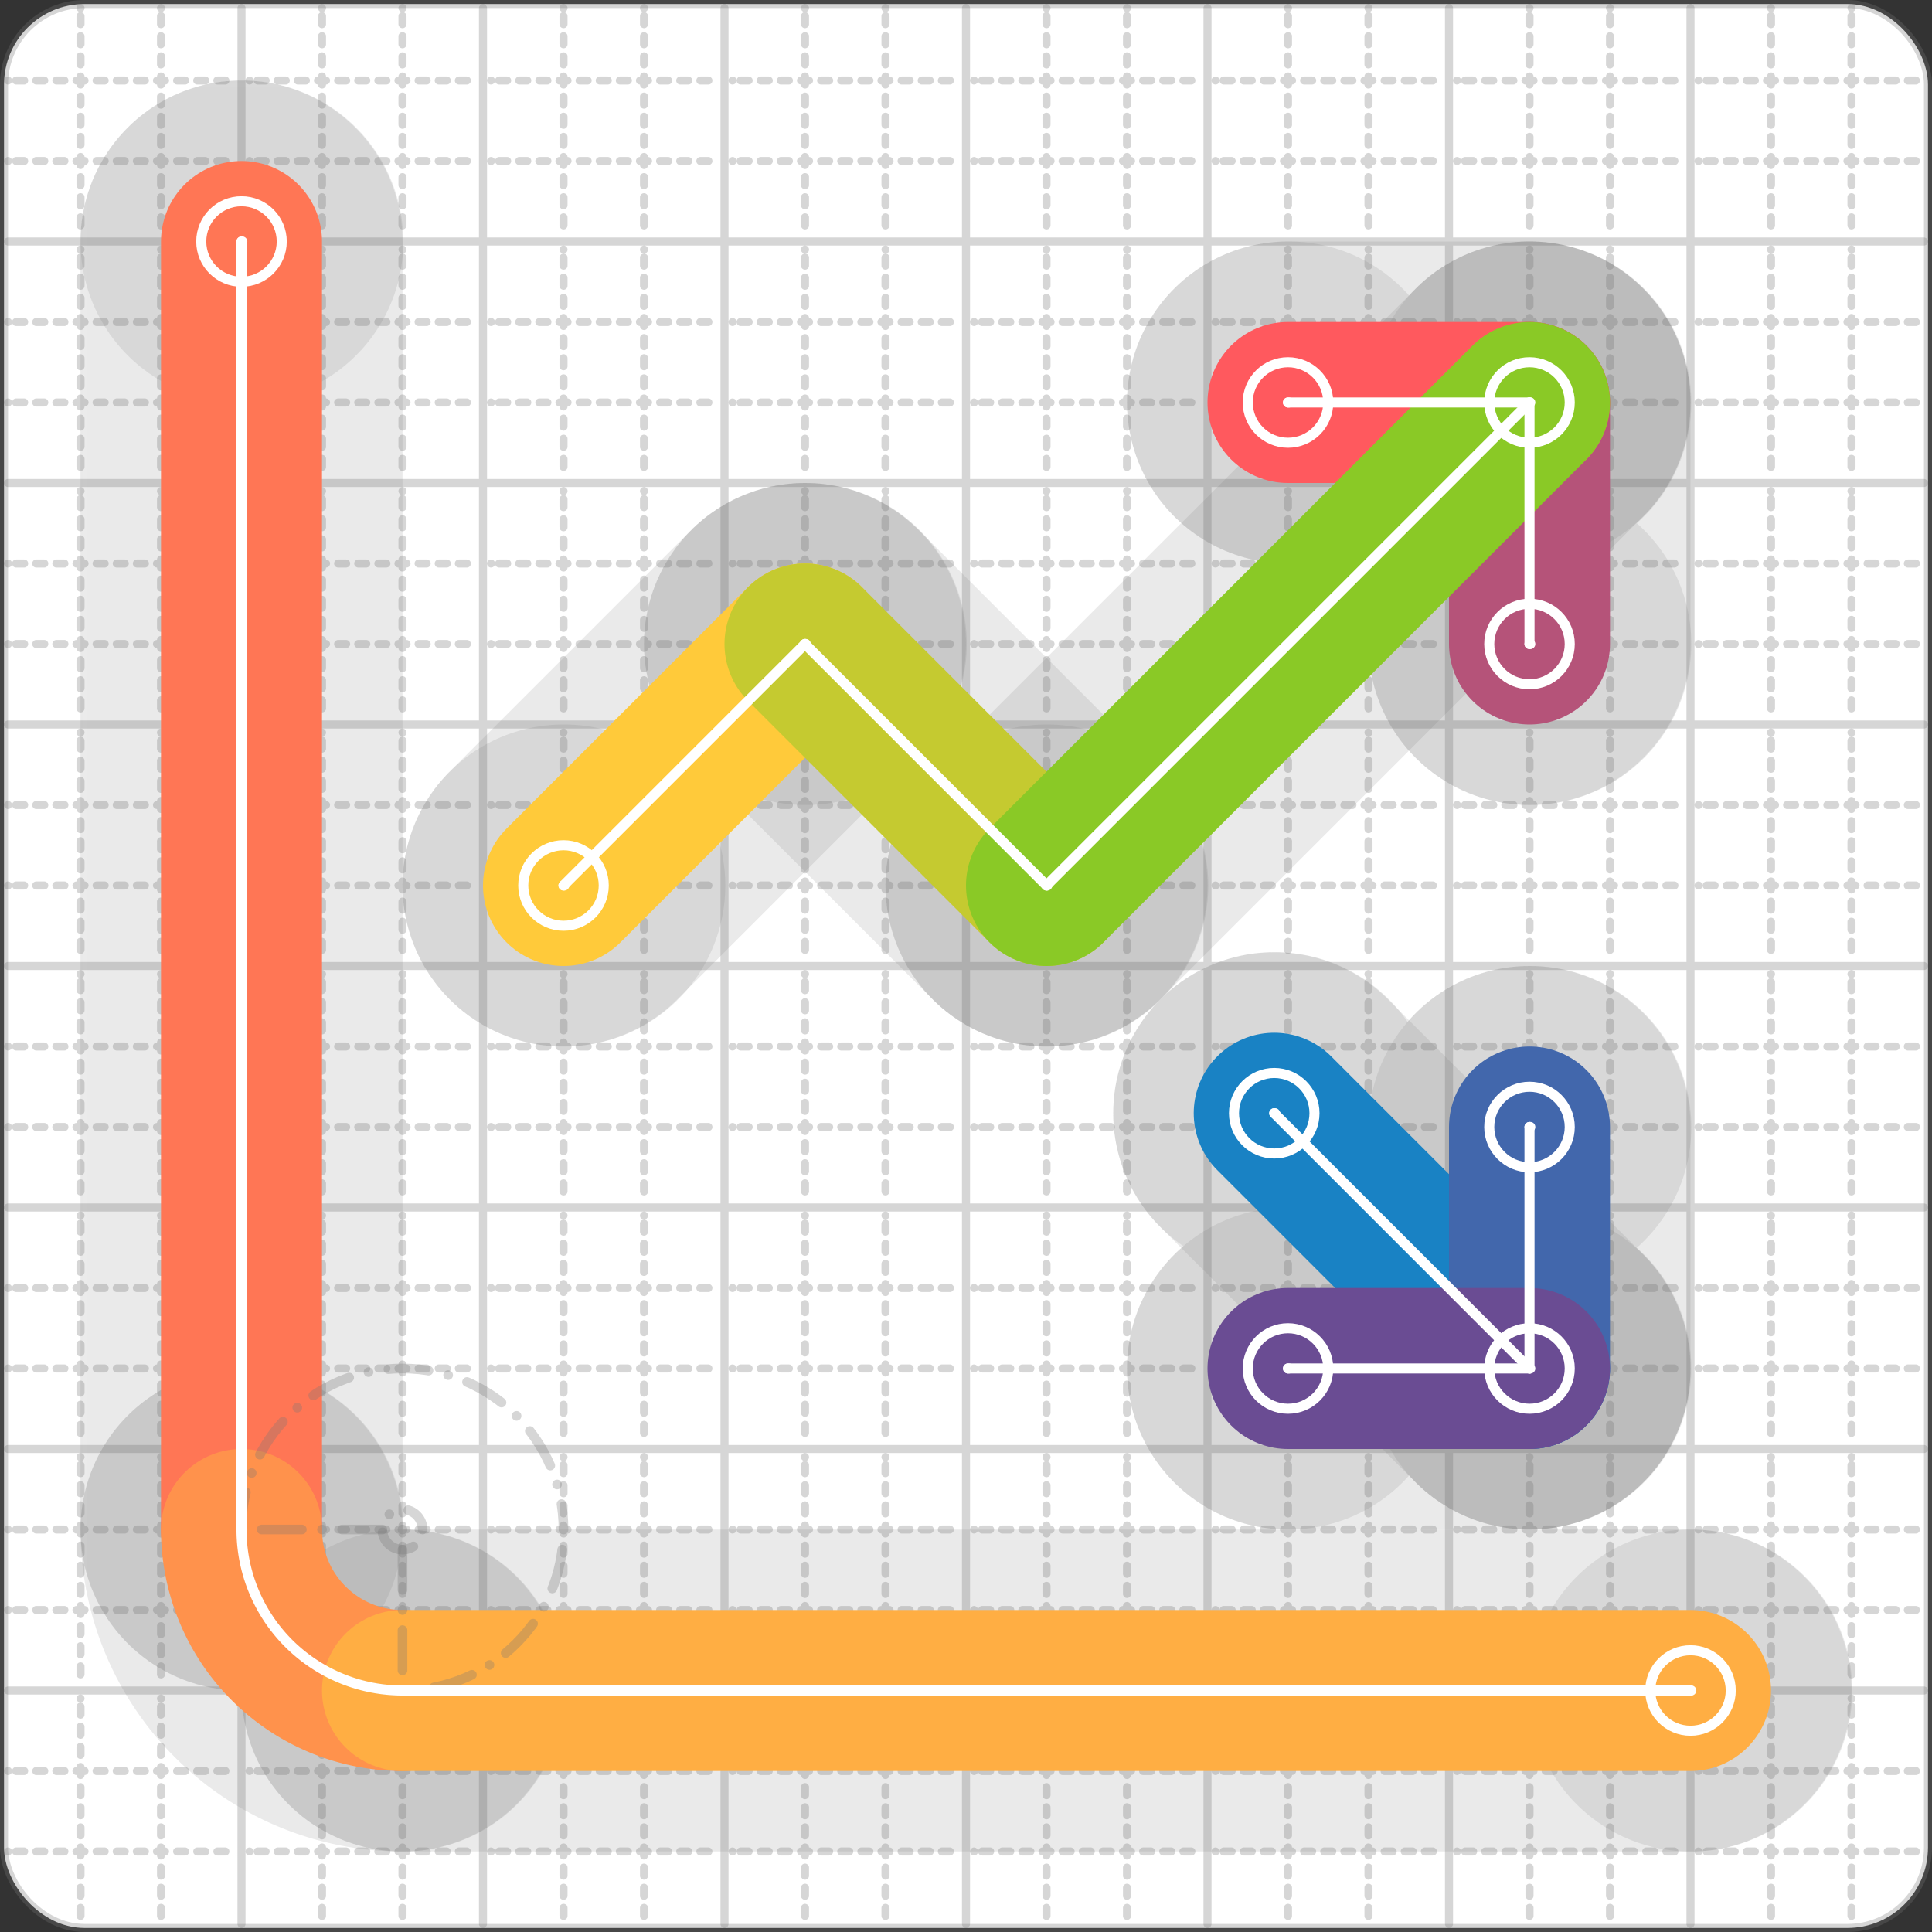 <svg xmlns="http://www.w3.org/2000/svg" width="24" height="24" viewBox="0 0 24 24" fill="none" stroke="currentColor" stroke-width="2" stroke-linecap="round" stroke-linejoin="round"><rect x="0" y="0" width="24" height="24" fill="#333333" stroke="none"/><style>
  @media screen and (prefers-color-scheme: light) {
    .svg-preview-grid-rect { fill: none }
  }
  @media screen and (prefers-color-scheme: dark) {
    .svg-preview-grid-rect { fill: none }
    .svg
    .svg-preview-grid-group,
    .svg-preview-radii-group,
    .svg-preview-shadow-mask-group,
    .svg-preview-shadow-group {
      stroke: #fff;
    }
  }
</style><g class="svg-preview-grid-group" stroke-linecap="butt" stroke-width="0.1" stroke="#777" stroke-opacity="0.3"><rect class="svg-preview-grid-rect" width="23.9" height="23.9" x="0.05" y="0.05" rx="1" fill="#fff"></rect><path stroke-dasharray="0 0.1 0.1 0.15 0.1 0.15 0.1 0.15 0.1 0.15 0.1 0.15 0.1 0.15 0.1 0.15 0.1 0.15 0.1 0.15 0.1 0.15 0.1 0.15 0 0.15" stroke-width="0.1" d="M0.1 1h23.8M1 0.1v23.8M0.1 2h23.8M2 0.1v23.8M0.1 4h23.8M4 0.1v23.8M0.1 5h23.8M5 0.1v23.8M0.1 7h23.8M7 0.1v23.8M0.1 8h23.8M8 0.1v23.8M0.1 10h23.8M10 0.1v23.8M0.1 11h23.8M11 0.1v23.8M0.1 13h23.8M13 0.1v23.8M0.1 14h23.8M14 0.1v23.8M0.1 16h23.8M16 0.1v23.8M0.1 17h23.8M17 0.1v23.8M0.1 19h23.8M19 0.1v23.8M0.1 20h23.8M20 0.1v23.8M0.1 22h23.8M22 0.1v23.8M0.1 23h23.8M23 0.1v23.8"></path><path d="M0.1 3h23.8M3 0.1v23.8M0.1 6h23.8M6 0.1v23.8M0.1 9h23.8M9 0.1v23.8M0.1 12h23.8M12 0.1v23.8M0.1 15h23.8M15 0.1v23.8M0.1 18h23.8M18 0.1v23.8M0.1 21h23.8M21 0.1v23.8"></path></g><g class="svg-preview-shadow-mask-group" stroke-width="4" stroke="#777" stroke-opacity="0.15"><mask id="svg-preview-shadow-mask-0" maskUnits="userSpaceOnUse" stroke-opacity="1" stroke-width="4" stroke="#000"><rect x="0" y="0" width="24" height="24" fill="#fff" stroke="none" rx="1"></rect><path d="M15.829 13.829h.01M19 17h.01"></path></mask><mask id="svg-preview-shadow-mask-1" maskUnits="userSpaceOnUse" stroke-opacity="1" stroke-width="4" stroke="#000"><rect x="0" y="0" width="24" height="24" fill="#fff" stroke="none" rx="1"></rect><path d="M19 14h.01M19 17h.01M16 17h.01"></path></mask><mask id="svg-preview-shadow-mask-2" maskUnits="userSpaceOnUse" stroke-opacity="1" stroke-width="4" stroke="#000"><rect x="0" y="0" width="24" height="24" fill="#fff" stroke="none" rx="1"></rect><path d="M19 8h.01M19 5h.01M16 5h.01"></path></mask><mask id="svg-preview-shadow-mask-3" maskUnits="userSpaceOnUse" stroke-opacity="1" stroke-width="4" stroke="#000"><rect x="0" y="0" width="24" height="24" fill="#fff" stroke="none" rx="1"></rect><path d="M3 3h.01M3 19h.01M5 21h.01M21 21h.01"></path></mask><mask id="svg-preview-shadow-mask-4" maskUnits="userSpaceOnUse" stroke-opacity="1" stroke-width="4" stroke="#000"><rect x="0" y="0" width="24" height="24" fill="#fff" stroke="none" rx="1"></rect><path d="M7 11h.01M10 8h.01M13 11h.01M19 5h.01"></path></mask></g><g class="svg-preview-shadow-group" stroke-width="4" stroke="#777" stroke-opacity="0.15"><path mask="url(#svg-preview-shadow-mask-0)" d="M 15.829 13.829 L 19 17"></path><path mask="url(#svg-preview-shadow-mask-1)" d="M 19 14 L 19 17"></path><path mask="url(#svg-preview-shadow-mask-1)" d="M 19 17 L 16 17"></path><path mask="url(#svg-preview-shadow-mask-2)" d="M 19 8 L 19 5"></path><path mask="url(#svg-preview-shadow-mask-2)" d="M 19 5 L 16 5"></path><path mask="url(#svg-preview-shadow-mask-3)" d="M 3 3 L 3 19"></path><path mask="url(#svg-preview-shadow-mask-3)" d="M 3 19 A2 2 0 0 0 5 21"></path><path mask="url(#svg-preview-shadow-mask-3)" d="M 5 21 L 21 21"></path><path mask="url(#svg-preview-shadow-mask-4)" d="M 7 11 L 10 8"></path><path mask="url(#svg-preview-shadow-mask-4)" d="M 10 8 L 13 11"></path><path mask="url(#svg-preview-shadow-mask-4)" d="M 13 11 L 19 5"></path><path d="M15.829 13.829h.01M19 17h.01M19 14h.01M16 17h.01M19 8h.01M19 5h.01M16 5h.01M3 3h.01M3 19h.01M5 21h.01M21 21h.01M7 11h.01M10 8h.01M13 11h.01"></path></g><g class="svg-preview-handles-group" stroke-width="0.12" stroke="#777" stroke-opacity="0.6"></g><g class="svg-preview-colored-path-group"><path d="M 15.829 13.829 L 19 17" stroke="#1982c4"></path><path d="M 19 14 L 19 17" stroke="#4267AC"></path><path d="M 19 17 L 16 17" stroke="#6a4c93"></path><path d="M 19 8 L 19 5" stroke="#B55379"></path><path d="M 19 5 L 16 5" stroke="#FF595E"></path><path d="M 3 3 L 3 19" stroke="#FF7655"></path><path d="M 3 19 A2 2 0 0 0 5 21" stroke="#ff924c"></path><path d="M 5 21 L 21 21" stroke="#FFAE43"></path><path d="M 7 11 L 10 8" stroke="#ffca3a"></path><path d="M 10 8 L 13 11" stroke="#C5CA30"></path><path d="M 13 11 L 19 5" stroke="#8ac926"></path></g><g class="svg-preview-radii-group" stroke-width="0.12" stroke-dasharray="0 0.25 0.25" stroke="#777" stroke-opacity="0.3"><path d="M3 19 5 19 5 21"></path><circle cy="19" cx="5" r="0.25" stroke-dasharray="0"></circle><circle cy="19" cx="5" r="2"></circle></g><g class="svg-preview-control-path-marker-mask-group" stroke-width="1" stroke="#000"><mask id="svg-preview-control-path-marker-mask-0" maskUnits="userSpaceOnUse"><rect x="0" y="0" width="24" height="24" fill="#fff" stroke="none" rx="1"></rect><path d="M15.829 13.829h.01"></path><path d="M19 17h.01"></path></mask><mask id="svg-preview-control-path-marker-mask-1" maskUnits="userSpaceOnUse"><rect x="0" y="0" width="24" height="24" fill="#fff" stroke="none" rx="1"></rect><path d="M19 14h.01"></path><path d="M19 17h.01"></path></mask><mask id="svg-preview-control-path-marker-mask-2" maskUnits="userSpaceOnUse"><rect x="0" y="0" width="24" height="24" fill="#fff" stroke="none" rx="1"></rect><path d="M19 17h.01"></path><path d="M16 17h.01"></path></mask><mask id="svg-preview-control-path-marker-mask-3" maskUnits="userSpaceOnUse"><rect x="0" y="0" width="24" height="24" fill="#fff" stroke="none" rx="1"></rect><path d="M19 8h.01"></path><path d="M19 5h.01"></path></mask><mask id="svg-preview-control-path-marker-mask-4" maskUnits="userSpaceOnUse"><rect x="0" y="0" width="24" height="24" fill="#fff" stroke="none" rx="1"></rect><path d="M19 5h.01"></path><path d="M16 5h.01"></path></mask><mask id="svg-preview-control-path-marker-mask-5" maskUnits="userSpaceOnUse"><rect x="0" y="0" width="24" height="24" fill="#fff" stroke="none" rx="1"></rect><path d="M3 3h.01"></path><path d="M3 19h.01"></path></mask><mask id="svg-preview-control-path-marker-mask-6" maskUnits="userSpaceOnUse"><rect x="0" y="0" width="24" height="24" fill="#fff" stroke="none" rx="1"></rect><path d="M3 19h.01"></path><path d="M5 21h.01"></path></mask><mask id="svg-preview-control-path-marker-mask-7" maskUnits="userSpaceOnUse"><rect x="0" y="0" width="24" height="24" fill="#fff" stroke="none" rx="1"></rect><path d="M5 21h.01"></path><path d="M21 21h.01"></path></mask><mask id="svg-preview-control-path-marker-mask-8" maskUnits="userSpaceOnUse"><rect x="0" y="0" width="24" height="24" fill="#fff" stroke="none" rx="1"></rect><path d="M7 11h.01"></path><path d="M10 8h.01"></path></mask><mask id="svg-preview-control-path-marker-mask-9" maskUnits="userSpaceOnUse"><rect x="0" y="0" width="24" height="24" fill="#fff" stroke="none" rx="1"></rect><path d="M10 8h.01"></path><path d="M13 11h.01"></path></mask><mask id="svg-preview-control-path-marker-mask-10" maskUnits="userSpaceOnUse"><rect x="0" y="0" width="24" height="24" fill="#fff" stroke="none" rx="1"></rect><path d="M13 11h.01"></path><path d="M19 5h.01"></path></mask></g><g class="svg-preview-control-path-group" stroke="#fff" stroke-width="0.125"><path mask="url(#svg-preview-control-path-marker-mask-0)" d="M 15.829 13.829 L 19 17"></path><path mask="url(#svg-preview-control-path-marker-mask-1)" d="M 19 14 L 19 17"></path><path mask="url(#svg-preview-control-path-marker-mask-2)" d="M 19 17 L 16 17"></path><path mask="url(#svg-preview-control-path-marker-mask-3)" d="M 19 8 L 19 5"></path><path mask="url(#svg-preview-control-path-marker-mask-4)" d="M 19 5 L 16 5"></path><path mask="url(#svg-preview-control-path-marker-mask-5)" d="M 3 3 L 3 19"></path><path mask="url(#svg-preview-control-path-marker-mask-6)" d="M 3 19 A2 2 0 0 0 5 21"></path><path mask="url(#svg-preview-control-path-marker-mask-7)" d="M 5 21 L 21 21"></path><path mask="url(#svg-preview-control-path-marker-mask-8)" d="M 7 11 L 10 8"></path><path mask="url(#svg-preview-control-path-marker-mask-9)" d="M 10 8 L 13 11"></path><path mask="url(#svg-preview-control-path-marker-mask-10)" d="M 13 11 L 19 5"></path></g><g class="svg-preview-control-path-marker-group" stroke="#fff" stroke-width="0.125"><path d="M15.829 13.829h.01M19 17h.01M19 14h.01M19 17h.01M19 17h.01M16 17h.01M19 8h.01M19 5h.01M19 5h.01M16 5h.01M3 3h.01M3 19h.01M3 19h.01M5 21h.01M5 21h.01M21 21h.01M7 11h.01M10 8h.01M10 8h.01M13 11h.01M13 11h.01M19 5h.01"></path><circle cx="15.829" cy="13.829" r="0.5"></circle><circle cx="19" cy="17" r="0.5"></circle><circle cx="19" cy="14" r="0.5"></circle><circle cx="16" cy="17" r="0.5"></circle><circle cx="19" cy="8" r="0.5"></circle><circle cx="16" cy="5" r="0.5"></circle><circle cx="3" cy="3" r="0.5"></circle><circle cx="21" cy="21" r="0.5"></circle><circle cx="7" cy="11" r="0.5"></circle><circle cx="19" cy="5" r="0.5"></circle></g><g class="svg-preview-handles-group" stroke-width="0.12" stroke="#FFF" stroke-opacity="0.3"></g></svg>